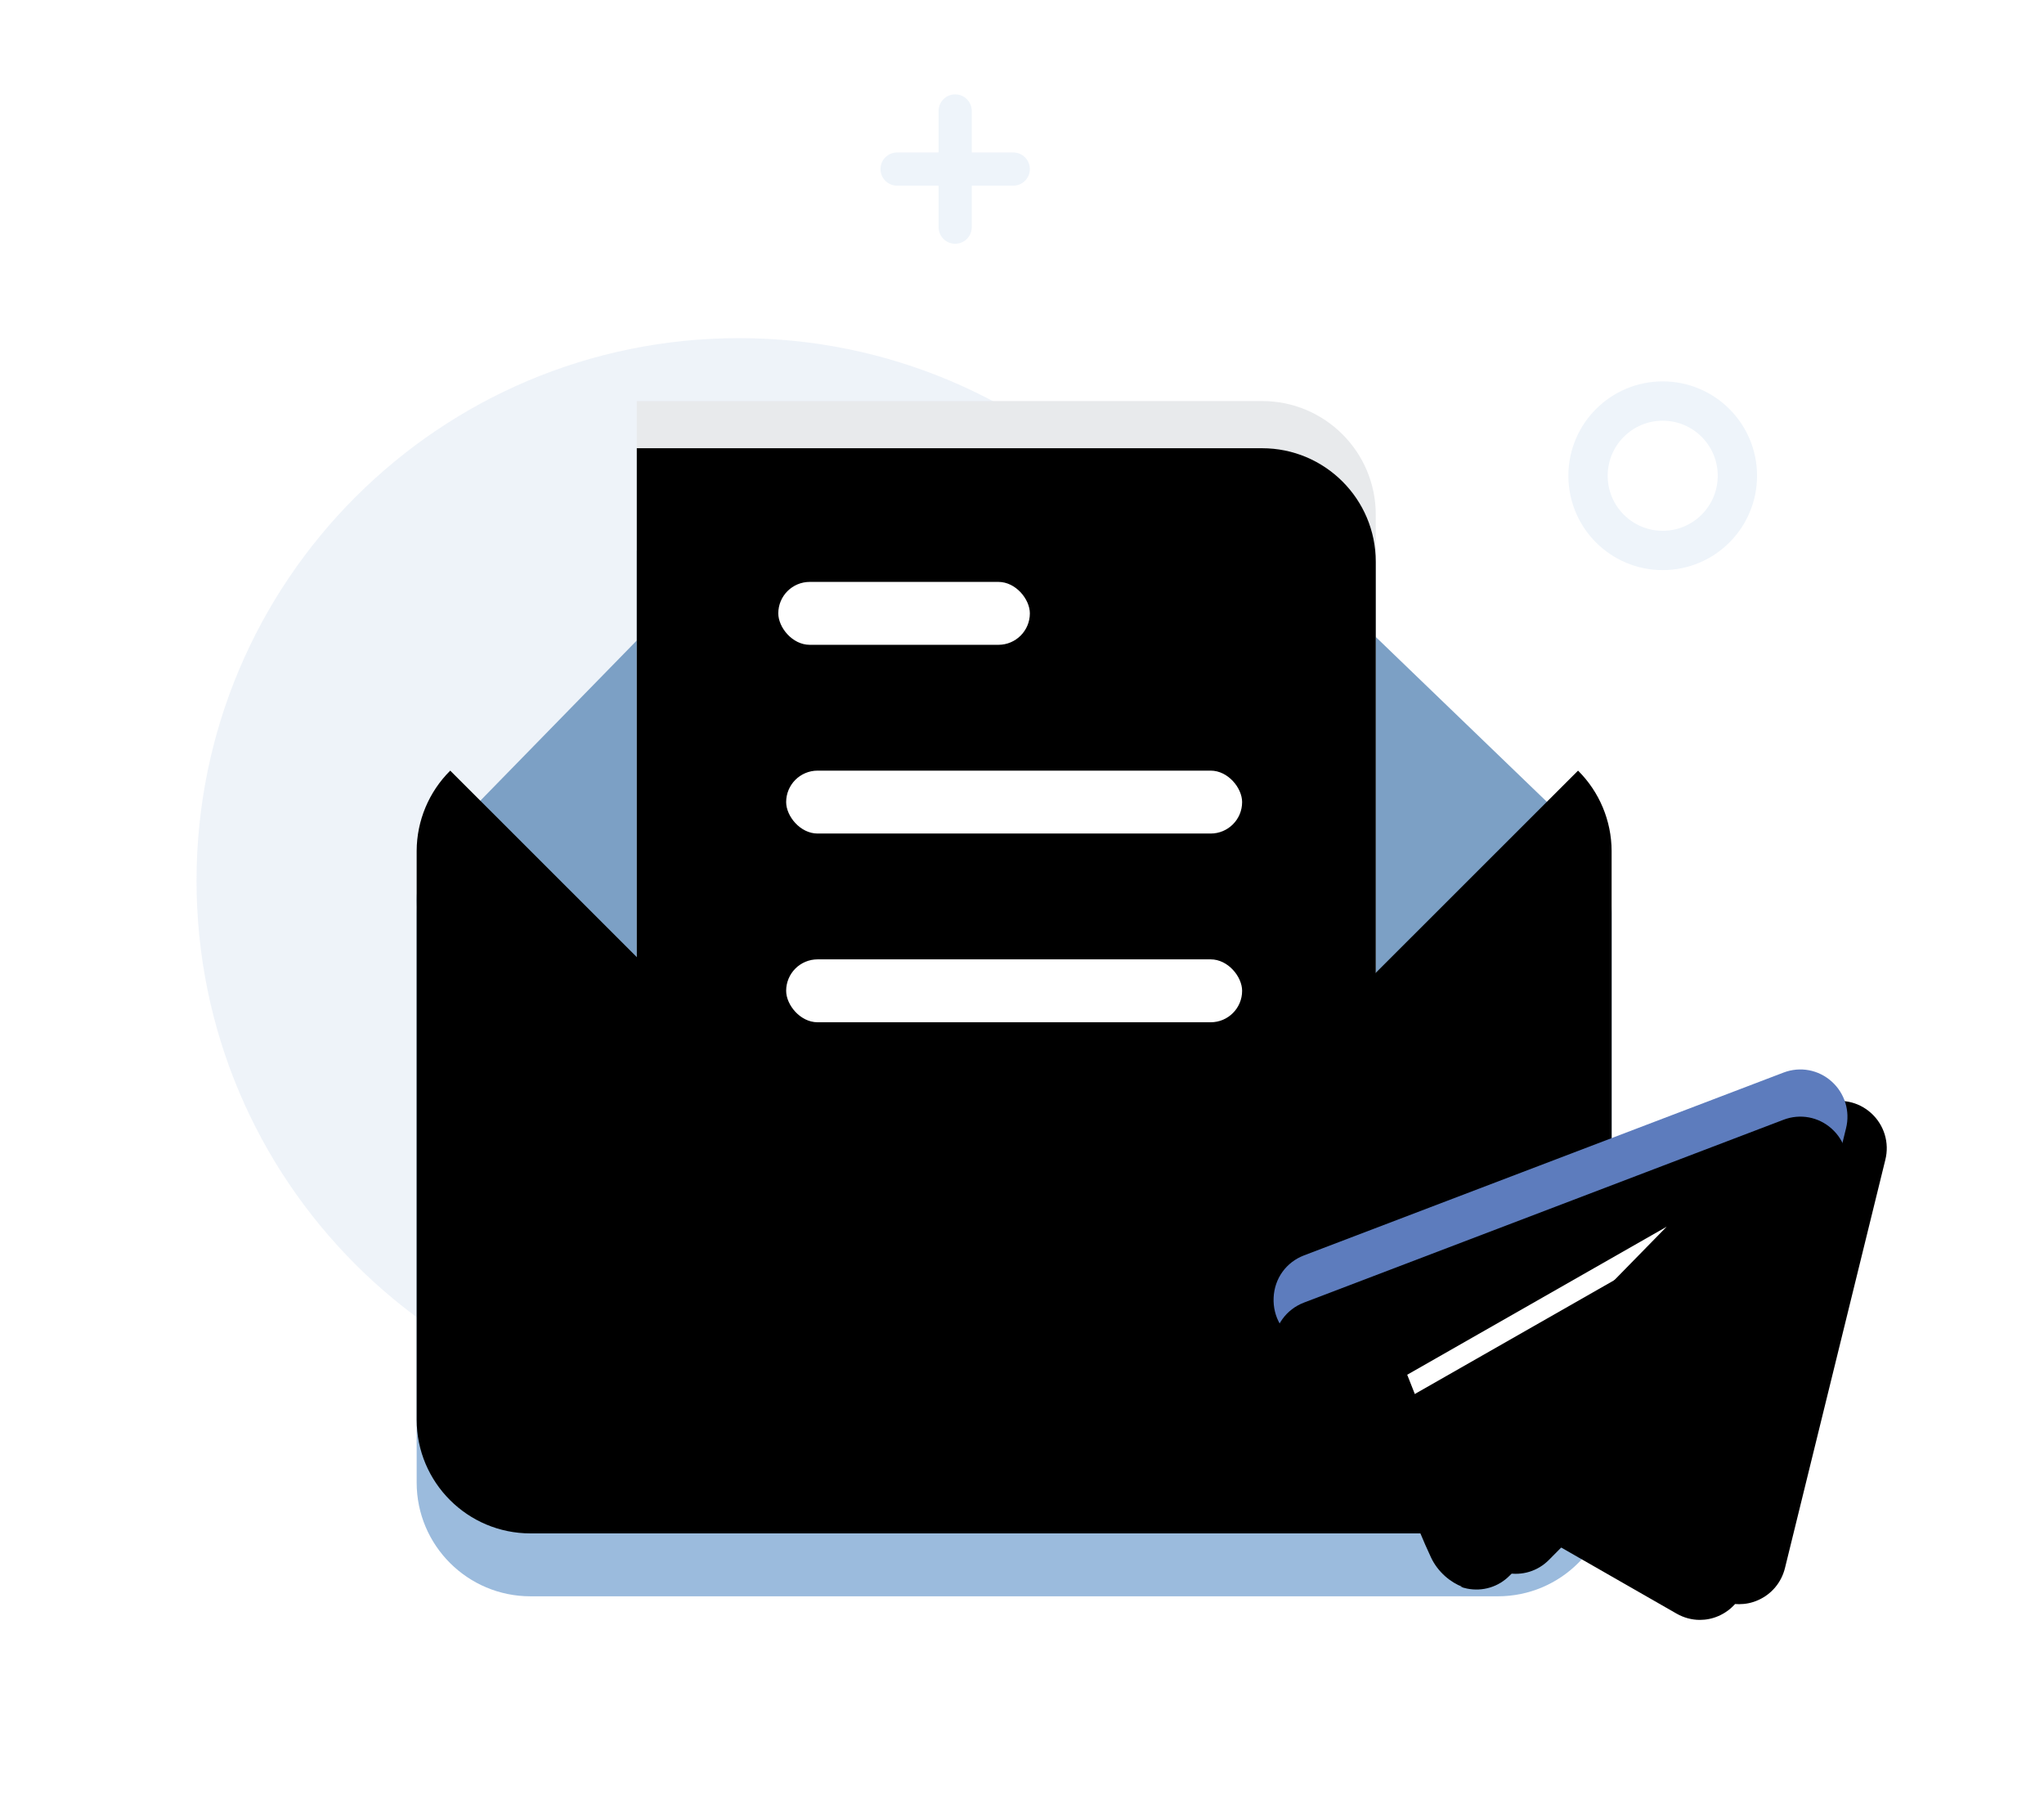 <?xml version="1.0" encoding="UTF-8"?>
<svg width="260px" height="230px" viewBox="0 0 260 230" version="1.1" xmlns="http://www.w3.org/2000/svg" xmlns:xlink="http://www.w3.org/1999/xlink">
    <title>编组 18备份</title>
    <defs>
        <path d="M150,53.444 L150,169 L56,169 L56,39 L135.538,39 C143.525,39 150,45.467 150,53.444 Z" id="path-1"></path>
        <filter x="-6.9%" y="-5.0%" width="113.8%" height="110.0%" filterUnits="objectBoundingBox" id="filter-2">
            <feGaussianBlur stdDeviation="3.5" in="SourceAlpha" result="shadowBlurInner1"></feGaussianBlur>
            <feOffset dx="0" dy="6" in="shadowBlurInner1" result="shadowOffsetInner1"></feOffset>
            <feComposite in="shadowOffsetInner1" in2="SourceAlpha" operator="arithmetic" k2="-1" k3="1" result="shadowInnerInner1"></feComposite>
            <feColorMatrix values="0 0 0 0 1   0 0 0 0 1   0 0 0 0 1  0 0 0 0.5 0" type="matrix" in="shadowInnerInner1"></feColorMatrix>
        </filter>
        <path d="M180,104.199 L180,176.533 C180,184.523 173.519,191 165.524,191 L42.476,191 C34.481,191 28,184.523 28,176.533 L28,104.199 C28.016,100.368 29.552,96.701 32.27,94 L42.476,104.199 L88.655,150.348 C97.133,158.81 110.867,158.81 119.345,150.348 L165.524,104.199 L175.73,94 C178.448,96.701 179.984,100.368 180,104.199 L180,104.199 Z" id="path-3"></path>
        <filter x="-5.3%" y="-8.2%" width="110.5%" height="116.5%" filterUnits="objectBoundingBox" id="filter-4">
            <feGaussianBlur stdDeviation="4" in="SourceAlpha" result="shadowBlurInner1"></feGaussianBlur>
            <feOffset dx="0" dy="-8" in="shadowBlurInner1" result="shadowOffsetInner1"></feOffset>
            <feComposite in="shadowOffsetInner1" in2="SourceAlpha" operator="arithmetic" k2="-1" k3="1" result="shadowInnerInner1"></feComposite>
            <feColorMatrix values="0 0 0 0 0.455   0 0 0 0 0.656   0 0 0 0 0.871  0 0 0 0.566 0" type="matrix" in="shadowInnerInner1"></feColorMatrix>
        </filter>
        <path d="M70.988,1.532 C69.318,0.03 66.979,-0.404 64.88,0.393 L3.875,23.645 C1.606,24.513 0.117,26.57 0.007,29.02 C-0.103,31.47 1.176,33.658 3.365,34.737 L12.891,39.436 C13.081,39.527 13.251,39.658 13.401,39.799 C14.391,42.371 18.299,52.444 20.038,56.084 C20.918,57.94 22.537,59.241 24.037,59.805 C23.937,59.795 23.827,59.775 23.707,59.755 C23.997,59.866 24.297,59.956 24.606,60.017 C26.586,60.42 28.615,59.805 30.034,58.363 L33.583,54.784 C34.213,54.148 35.202,54.007 35.982,54.451 L51.266,63.203 C52.185,63.728 53.205,64 54.224,64 C55.024,64 55.834,63.839 56.593,63.506 C58.333,62.75 59.592,61.257 60.052,59.402 L72.817,7.491 C73.367,5.313 72.657,3.024 70.988,1.532 L70.988,1.532 Z" id="path-5"></path>
        <filter x="-11.0%" y="-14.1%" width="135.6%" height="140.6%" filterUnits="objectBoundingBox" id="filter-6">
            <feOffset dx="5" dy="4" in="SourceAlpha" result="shadowOffsetOuter1"></feOffset>
            <feGaussianBlur stdDeviation="3.5" in="shadowOffsetOuter1" result="shadowBlurOuter1"></feGaussianBlur>
            <feColorMatrix values="0 0 0 0 0.365   0 0 0 0 0.486   0 0 0 0 0.741  0 0 0 0.5 0" type="matrix" in="shadowBlurOuter1"></feColorMatrix>
        </filter>
        <filter x="-12.3%" y="-15.6%" width="138.4%" height="143.8%" filterUnits="objectBoundingBox" id="filter-7">
            <feGaussianBlur stdDeviation="4" in="SourceAlpha" result="shadowBlurInner1"></feGaussianBlur>
            <feOffset dx="0" dy="6" in="shadowBlurInner1" result="shadowOffsetInner1"></feOffset>
            <feComposite in="shadowOffsetInner1" in2="SourceAlpha" operator="arithmetic" k2="-1" k3="1" result="shadowInnerInner1"></feComposite>
            <feColorMatrix values="0 0 0 0 0.479   0 0 0 0 0.603   0 0 0 0 0.864  0 0 0 1 0" type="matrix" in="shadowInnerInner1"></feColorMatrix>
        </filter>
        <path d="M17,38.825 L50,20 L31.372,39.026 C31.069,39.337 30.847,39.689 30.696,40.102 C30.686,40.122 30.686,40.132 30.676,40.152 C30.636,40.273 26.954,51.103 24.776,56 C24.332,55.708 23.798,55.236 23.485,54.582 C21.871,51.203 18.109,41.64 17,38.825 Z" id="path-8"></path>
        <filter x="-12.1%" y="-11.1%" width="124.2%" height="122.2%" filterUnits="objectBoundingBox" id="filter-9">
            <feGaussianBlur stdDeviation="2.5" in="SourceAlpha" result="shadowBlurInner1"></feGaussianBlur>
            <feOffset dx="0" dy="3" in="shadowBlurInner1" result="shadowOffsetInner1"></feOffset>
            <feComposite in="shadowOffsetInner1" in2="SourceAlpha" operator="arithmetic" k2="-1" k3="1" result="shadowInnerInner1"></feComposite>
            <feColorMatrix values="0 0 0 0 0.479   0 0 0 0 0.603   0 0 0 0 0.864  0 0 0 1 0" type="matrix" in="shadowInnerInner1"></feColorMatrix>
        </filter>
    </defs>
    <g id="页面-1" stroke="none" stroke-width="1" fill="none" fill-rule="evenodd">
        <g id="邮件" transform="translate(-448, -1934)">
            <g id="编组-18备份" transform="translate(448, 1934)">
                <rect id="矩形备份-9" fill-opacity="0" fill="#D8D8D8" x="0" y="0" width="260" height="230"></rect>
                <g id="编组-17" transform="translate(25, 12)">
                    <path d="M0,100 C0,138.108 30.892,169 69,169 C107.108,169 138,138.108 138,100 C138,61.892 107.108,31 69,31 C30.892,31 0,61.892 0,100 Z" id="路径" fill="#78A4D6" fill-rule="nonzero" opacity="0.125"></path>
                    <path d="M180,175.644 C180,183.573 173.521,190 165.53,190 L42.551,190 C34.561,190 28.083,183.573 28.083,175.644 L28.083,103.866 C27.972,102.96 27.972,102.045 28.083,101.139 C28.27,100.279 28.536,99.438 28.879,98.626 C29.218,97.825 29.629,97.057 30.108,96.33 C30.479,95.732 30.915,95.179 31.411,94.679 L31.917,94.104 L56,69.449 L56,58 L143.828,58 L150,69 L174.718,92.812 L175.73,93.746 C176.371,94.406 176.975,95.101 177.539,95.827 C177.992,96.569 178.402,97.336 178.769,98.124 C179.111,98.935 179.377,99.776 179.565,100.636 C179.865,101.687 180.011,102.774 180,103.866 L180,175.644 Z" id="路径" fill="#7CA0C5" fill-rule="nonzero"></path>
                    <g id="路径" fill-rule="nonzero">
                        <use fill="#E8EAEC" xlink:href="#path-1"></use>
                        <use fill="black" fill-opacity="1" filter="url(#filter-2)" xlink:href="#path-1"></use>
                    </g>
                    <g id="路径-2" fill-rule="nonzero">
                        <use fill="#9BBBDD" xlink:href="#path-3"></use>
                        <use fill="black" fill-opacity="1" filter="url(#filter-4)" xlink:href="#path-3"></use>
                    </g>
                    <rect id="矩形" fill="#FFFFFF" fill-rule="nonzero" x="75" y="86" width="58" height="8" rx="4"></rect>
                    <rect id="矩形备份-4" fill="#FFFFFF" fill-rule="nonzero" x="75" y="110" width="58" height="8" rx="4"></rect>
                    <rect id="矩形备份-10" fill="#FFFFFF" fill-rule="nonzero" x="74" y="62" width="32" height="8" rx="4"></rect>
                    <path d="M96.5,0 C97.666,0 98.611,0.945 98.611,2.111 L98.611,7.388 L103.889,7.389 C105.055,7.389 106,8.334 106,9.5 C106,10.666 105.055,11.611 103.889,11.611 L98.611,11.611 L98.611,16.889 C98.611,18.055 97.666,19 96.5,19 C95.334,19 94.389,18.055 94.389,16.889 L94.388,11.611 L89.111,11.611 C87.945,11.611 87,10.666 87,9.5 C87,8.334 87.945,7.389 89.111,7.389 L94.388,7.388 L94.389,2.111 C94.389,0.945 95.334,0 96.5,0 Z" id="形状结合" fill="#EEF4FA"></path>
                    <circle id="椭圆形" stroke="#EEF4FA" stroke-width="5" cx="186.5" cy="48.5" r="9.5"></circle>
                    <g id="编组-16" transform="translate(137, 124)" fill-rule="nonzero">
                        <g id="路径">
                            <use fill="black" fill-opacity="1" filter="url(#filter-6)" xlink:href="#path-5"></use>
                            <use fill="#5D7CBD" xlink:href="#path-5"></use>
                            <use fill="black" fill-opacity="1" filter="url(#filter-7)" xlink:href="#path-5"></use>
                        </g>
                        <g id="路径">
                            <use fill="#FFFFFF" xlink:href="#path-8"></use>
                            <use fill="black" fill-opacity="1" filter="url(#filter-9)" xlink:href="#path-8"></use>
                        </g>
                    </g>
                </g>
            </g>
        </g>
    </g>
</svg>